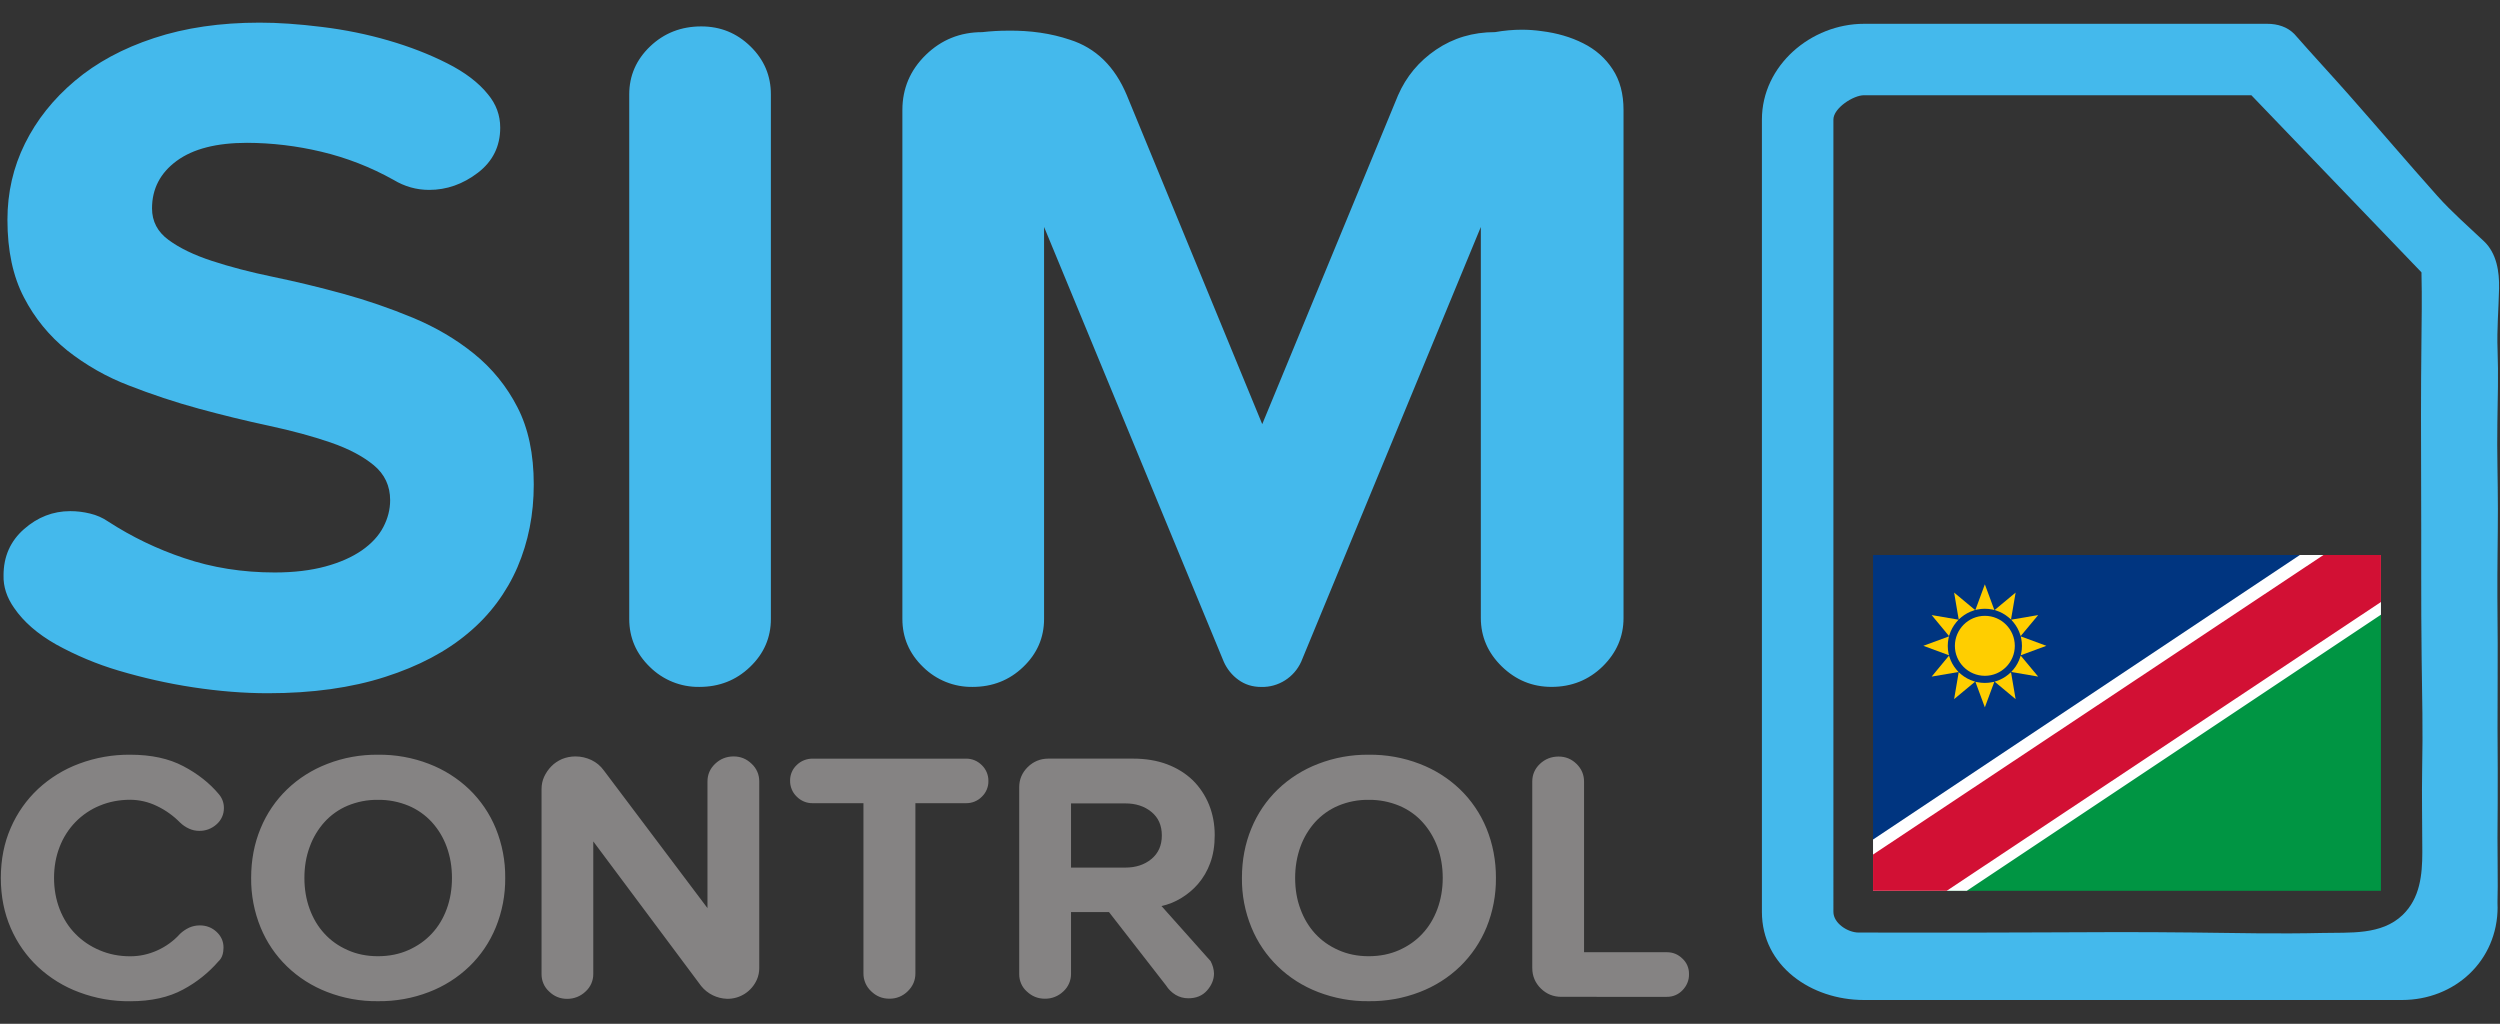 <?xml version="1.0" encoding="utf-8"?>
<!-- Generator: Adobe Illustrator 16.0.0, SVG Export Plug-In . SVG Version: 6.00 Build 0)  -->
<!DOCTYPE svg PUBLIC "-//W3C//DTD SVG 1.1//EN" "http://www.w3.org/Graphics/SVG/1.1/DTD/svg11.dtd">
<svg version="1.1" id="Layer_1" xmlns="http://www.w3.org/2000/svg" xmlns:xlink="http://www.w3.org/1999/xlink" x="0px" y="0px"
	 width="105px" height="43px" viewBox="0 0 105 43" enable-background="new 0 0 105 43" xml:space="preserve">
<rect x="0" y="0" width="105" height="43" fill="#333333" stroke="none"/>
<g>
	<g>
		<defs>
			<rect id="SVGID_1_" x="78.667" y="23.311" width="21.333" height="14.104"/>
		</defs>
		<clipPath id="SVGID_2_">
			<use xlink:href="#SVGID_1_"  overflow="visible"/>
		</clipPath>
		<g clip-path="url(#SVGID_2_)">
			<g>
				<path fill="#003580" d="M158.762-15.749H-20.072v119.224L158.762-15.749z"/>
			</g>
			<g>
				<path fill="#009543" d="M-20.072,103.476h178.833V-15.749L-20.072,103.476z"/>
			</g>
			<g>
				<path d="M-20.072,103.476L158.762-15.749"/>
				<polygon fill="#FFFFFF" points="-18.969,105.13 -21.174,101.819 157.662,-17.401 159.864,-14.092 				"/>
			</g>
			<g>
				<path d="M-20.072,103.476L158.762-15.749"/>
				
					<rect x="67.857" y="-63.601" transform="matrix(0.554 0.833 -0.833 0.554 67.441 -38.169)" fill="#D21034" width="2.98" height="214.93"/>
			</g>
		</g>
	</g>
	<g>
		<g>
			<polygon fill="#FFCE00" points="83.364,29.708 83.766,28.623 82.963,28.623 			"/>
			<polygon fill="#FFCE00" points="80.781,27.124 81.867,27.525 81.867,26.724 			"/>
			<polygon fill="#FFCE00" points="83.364,24.541 82.963,25.628 83.766,25.628 			"/>
			<polygon fill="#FFCE00" points="85.947,27.124 84.861,26.724 84.861,27.525 			"/>
			<polygon fill="#FFCE00" points="82.073,29.363 82.963,28.623 82.267,28.222 			"/>
			<polygon fill="#FFCE00" points="81.129,25.833 81.867,26.724 82.267,26.028 			"/>
			<polygon fill="#FFCE00" points="84.656,24.888 83.766,25.628 84.461,26.028 			"/>
			<polygon fill="#FFCE00" points="84.861,27.525 84.461,28.222 85.603,28.417 			"/>
			<polygon fill="#FFCE00" points="81.129,28.417 82.267,28.222 81.867,27.525 			"/>
			<polygon fill="#FFCE00" points="82.073,24.888 82.267,26.028 82.963,25.628 			"/>
			<polygon fill="#FFCE00" points="85.603,25.833 84.461,26.028 84.861,26.724 			"/>
			<polygon fill="#FFCE00" points="84.656,29.363 84.461,28.222 83.766,28.623 			"/>
		</g>
		<path fill="#FFCE00" d="M84.772,27.127c0,0.775-0.63,1.405-1.407,1.405s-1.408-0.63-1.408-1.405c0-0.779,0.631-1.409,1.408-1.409
			S84.772,26.348,84.772,27.127z"/>
		<path fill="#003580" d="M83.365,25.568c-0.859,0-1.559,0.7-1.559,1.559c0,0.857,0.699,1.556,1.559,1.556
			c0.856,0,1.557-0.698,1.557-1.556C84.922,26.269,84.222,25.568,83.365,25.568z M83.365,28.384c-0.694,0-1.26-0.564-1.26-1.257
			c0-0.694,0.565-1.262,1.26-1.262s1.257,0.567,1.257,1.262C84.622,27.819,84.06,28.384,83.365,28.384z"/>
	</g>
</g>
<g>
	<g>
		<path fill="#44B9EC" d="M0.149,24.161c0-0.787,0.287-1.435,0.859-1.938c0.572-0.504,1.22-0.755,1.942-0.755
			c0.272,0,0.549,0.032,0.828,0.1c0.28,0.066,0.536,0.179,0.768,0.338c0.993,0.645,2.066,1.16,3.189,1.535
			c1.172,0.398,2.441,0.603,3.804,0.603c0.805,0,1.513-0.086,2.127-0.252c0.613-0.166,1.125-0.394,1.534-0.678
			c0.41-0.286,0.709-0.612,0.9-0.979c0.191-0.365,0.286-0.74,0.286-1.126c0-0.599-0.228-1.088-0.685-1.468
			c-0.457-0.378-1.064-0.697-1.82-0.958c-0.756-0.259-1.615-0.492-2.577-0.699c-0.987-0.211-1.97-0.452-2.944-0.717
			c-1.002-0.273-1.989-0.601-2.955-0.979c-0.928-0.355-1.797-0.851-2.578-1.466c-0.755-0.607-1.375-1.364-1.819-2.226
			c-0.464-0.884-0.696-1.972-0.696-3.264c0-1.143,0.244-2.211,0.736-3.202c0.49-0.991,1.188-1.869,2.096-2.634
			C4.05,2.631,5.158,2.03,6.467,1.6c1.31-0.434,2.79-0.649,4.439-0.649c0.777,0,1.648,0.06,2.618,0.181
			C14.491,1.25,15.422,1.44,16.315,1.7c0.892,0.259,1.715,0.578,2.465,0.958c0.749,0.378,1.322,0.813,1.717,1.307
			c0.342,0.412,0.512,0.878,0.512,1.397c0,0.784-0.314,1.416-0.94,1.895c-0.627,0.479-1.31,0.719-2.045,0.719
			c-0.532,0-1.029-0.141-1.493-0.42c-0.956-0.535-1.981-0.935-3.046-1.186c-1.02-0.242-2.063-0.368-3.11-0.371
			c-1.281,0-2.266,0.253-2.954,0.758c-0.69,0.507-1.036,1.172-1.036,1.996c0,0.545,0.233,0.988,0.697,1.327
			c0.463,0.34,1.069,0.633,1.819,0.878c0.75,0.247,1.605,0.471,2.566,0.67c0.962,0.199,1.94,0.435,2.935,0.708
			c0.996,0.273,1.974,0.61,2.935,1.008c0.962,0.4,1.82,0.905,2.576,1.517c0.758,0.613,1.377,1.377,1.82,2.245
			c0.458,0.886,0.685,1.967,0.685,3.244c0,1.252-0.228,2.407-0.685,3.473c-0.462,1.069-1.169,2.018-2.065,2.762
			c-0.92,0.779-2.086,1.396-3.497,1.847c-1.41,0.454-3.05,0.684-4.919,0.684c-1.008,0-2.058-0.084-3.149-0.25
			c-1.054-0.16-2.096-0.396-3.118-0.699c-0.917-0.271-1.802-0.643-2.638-1.105c-0.771-0.438-1.353-0.945-1.748-1.52
			C0.286,25.098,0.135,24.641,0.149,24.161z M26.428,25.995V3.964c0-0.785,0.293-1.457,0.879-2.017
			c0.586-0.558,1.302-0.838,2.146-0.838c0.805,0,1.493,0.28,2.067,0.84c0.572,0.558,0.857,1.23,0.857,2.015v22.031
			c0,0.785-0.292,1.459-0.879,2.019c-0.586,0.561-1.294,0.836-2.126,0.836c-0.777,0.012-1.524-0.291-2.076-0.836
			C26.717,27.454,26.428,26.78,26.428,25.995z M37.9,25.995V4.623c0-0.905,0.327-1.676,0.981-2.315
			c0.656-0.639,1.446-0.958,2.373-0.958c0.369-0.042,0.729-0.062,1.083-0.062c0.94-0.012,1.806,0.113,2.598,0.38
			c1.091,0.346,1.888,1.125,2.393,2.335l5.686,13.811l5.704-13.811c0.343-0.786,0.873-1.425,1.597-1.917
			c0.725-0.49,1.547-0.737,2.477-0.737c0.381-0.067,0.757-0.101,1.123-0.101c0.288,0,0.564,0.02,0.84,0.06
			c0.645,0.081,1.223,0.25,1.738,0.51c0.52,0.26,0.931,0.621,1.236,1.088c0.309,0.466,0.459,1.037,0.459,1.714v21.335
			c0,0.785-0.293,1.463-0.879,2.037c-0.586,0.57-1.304,0.857-2.146,0.857c-0.806,0-1.499-0.287-2.087-0.857
			c-0.587-0.574-0.881-1.252-0.881-2.037V9.533L54.65,27.792c-0.297,0.658-0.957,1.078-1.677,1.06c-0.368,0-0.689-0.101-0.961-0.3
			c-0.268-0.192-0.48-0.457-0.614-0.76l-7.547-18.26v16.463c0,0.785-0.292,1.459-0.878,2.019c-0.586,0.561-1.296,0.836-2.127,0.836
			c-0.776,0.012-1.524-0.291-2.076-0.836C38.19,27.454,37.9,26.78,37.9,25.995z"/>
	</g>
	<path fill="#44B9EC" d="M104.898,14.702c-0.034-0.869,0.045-1.724,0.063-2.588c0.016-0.7-0.1-1.474-0.632-1.979
		c-0.668-0.633-1.339-1.212-1.958-1.903c-1.253-1.404-2.475-2.841-3.721-4.252c-0.762-0.863-1.521-1.677-2.281-2.544
		C96.073,1.127,95.656,1,95.225,1H78.287C76.068,1,74,2.748,74,5.023V38.3c0,2.271,2.068,3.7,4.287,3.7h22.591
		c2.22,0,4.022-1.639,4.022-3.912c0-0.025-0.002,0.059-0.002,0.034c-0.01-0.313,0.006-0.572,0.006-0.886
		c0.003-0.692-0.01-1.358-0.01-2.049c0.004-0.961,0.016-1.907,0.01-2.869c-0.006-1.146-0.014-2.288-0.004-3.438
		c0.01-1.254,0-2.506-0.01-3.758c-0.008-1.254,0.021-2.508,0.021-3.757c0-1.2-0.043-2.398-0.022-3.597
		C104.904,16.746,104.936,15.725,104.898,14.702z M101.688,20.482c0.012,2.39-0.01,4.778,0.021,7.168
		c0.021,1.539,0.056,3.08,0.022,4.621c-0.021,1.174,0.006,2.349,0.006,3.521c0,0.955-0.096,1.931-0.825,2.635
		c-0.896,0.861-2.228,0.729-3.364,0.757c-1.82,0.043-3.668,0.004-5.494-0.019c-2.105-0.024-4.22-0.017-6.326-0.004
		c-1.746,0.012-3.494,0.006-5.24,0.008c-0.73,0.002-1.697-0.002-2.428-0.002c-0.453,0-1.057-0.39-1.057-0.867V5.023
		C77,4.545,77.836,4,78.287,4h16.27c0,0,7.121,7.416,7.143,7.436c0.006,0.006,0.003,0.079,0.003,0.086
		c0.024,0.949,0.006,1.929-0.003,2.879C101.675,16.421,101.682,18.463,101.688,20.482z"/>
	<path fill="#858383" d="M0.035,36.874c0-0.771,0.14-1.476,0.418-2.108c0.267-0.617,0.658-1.173,1.148-1.632
		c0.5-0.463,1.085-0.823,1.724-1.059c0.686-0.257,1.413-0.384,2.146-0.377c0.876,0,1.619,0.159,2.228,0.481
		c0.609,0.32,1.104,0.713,1.489,1.172c0.141,0.162,0.218,0.367,0.216,0.586c0.003,0.261-0.109,0.511-0.307,0.683
		c-0.199,0.182-0.461,0.282-0.733,0.276c-0.145,0-0.284-0.03-0.422-0.092c-0.139-0.063-0.266-0.147-0.378-0.256
		C7.281,34.26,6.95,34.023,6.585,33.85c-0.348-0.168-0.729-0.258-1.114-0.26c-0.459,0-0.886,0.082-1.28,0.246
		c-0.384,0.156-0.731,0.393-1.021,0.688c-0.29,0.3-0.516,0.654-0.665,1.043C2.348,35.97,2.27,36.404,2.27,36.873
		s0.078,0.902,0.235,1.311c0.157,0.404,0.378,0.752,0.666,1.043c0.286,0.291,0.626,0.521,1.021,0.687
		c0.394,0.168,0.82,0.25,1.279,0.25c0.388,0,0.763-0.08,1.125-0.242c0.368-0.164,0.698-0.401,0.968-0.703
		c0.115-0.108,0.243-0.194,0.385-0.26c0.142-0.063,0.29-0.092,0.445-0.092c0.274,0,0.509,0.092,0.702,0.271
		c0.195,0.184,0.292,0.4,0.292,0.66c0,0.111-0.015,0.219-0.046,0.314c-0.031,0.104-0.09,0.195-0.171,0.27
		c-0.417,0.48-0.921,0.881-1.484,1.18c-0.6,0.326-1.34,0.49-2.216,0.49c-0.733,0.008-1.46-0.119-2.146-0.377
		c-0.638-0.234-1.225-0.598-1.724-1.059c-0.49-0.459-0.881-1.016-1.148-1.633C0.175,38.345,0.035,37.643,0.035,36.874L0.035,36.874z
		 M10.548,36.874c0-0.752,0.132-1.444,0.396-2.08c0.253-0.617,0.631-1.176,1.111-1.639c0.488-0.47,1.063-0.83,1.693-1.072
		c0.677-0.263,1.398-0.392,2.124-0.385c0.734-0.009,1.461,0.12,2.146,0.385c0.629,0.242,1.206,0.604,1.694,1.072
		c0.479,0.463,0.858,1.021,1.111,1.639c0.269,0.66,0.404,1.367,0.396,2.08c0.007,0.713-0.128,1.42-0.397,2.078
		c-0.253,0.618-0.63,1.176-1.11,1.639c-0.488,0.47-1.063,0.832-1.694,1.074c-0.685,0.265-1.413,0.394-2.146,0.385
		c-0.727,0.009-1.449-0.123-2.127-0.385c-0.629-0.242-1.204-0.604-1.69-1.074c-0.48-0.463-0.857-1.021-1.11-1.639
		C10.676,38.294,10.541,37.587,10.548,36.874z M12.785,36.874c0,0.469,0.073,0.901,0.22,1.303c0.147,0.402,0.354,0.746,0.621,1.035
		c0.267,0.293,0.591,0.521,0.972,0.69c0.381,0.172,0.807,0.259,1.275,0.259c0.469,0,0.896-0.086,1.278-0.256
		c0.385-0.171,0.712-0.4,0.984-0.693c0.271-0.289,0.48-0.635,0.627-1.035c0.147-0.399,0.22-0.834,0.22-1.303
		c0-0.47-0.073-0.901-0.22-1.304c-0.139-0.387-0.352-0.741-0.627-1.043c-0.274-0.299-0.608-0.532-0.98-0.688
		c-0.406-0.168-0.842-0.252-1.282-0.246c-0.437-0.006-0.871,0.078-1.275,0.246c-0.37,0.156-0.702,0.392-0.971,0.688
		c-0.272,0.304-0.483,0.656-0.621,1.043C12.857,35.973,12.785,36.405,12.785,36.874z M22.745,40.909v-7.769
		c0-0.184,0.036-0.354,0.108-0.514c0.074-0.16,0.176-0.311,0.299-0.436c0.127-0.133,0.278-0.232,0.452-0.31
		c0.175-0.071,0.365-0.11,0.568-0.11c0.234,0,0.457,0.053,0.666,0.151c0.21,0.101,0.384,0.244,0.523,0.437l4.353,5.783v-5.32
		c0-0.287,0.106-0.535,0.32-0.74c0.215-0.205,0.474-0.311,0.778-0.311c0.293,0,0.547,0.104,0.759,0.311
		c0.206,0.189,0.321,0.459,0.318,0.74v7.842c0,0.166-0.034,0.332-0.101,0.484c-0.218,0.492-0.707,0.811-1.246,0.803
		c-0.424-0.012-0.824-0.205-1.091-0.535l-4.533-6.076v5.566c0.004,0.277-0.113,0.549-0.321,0.736
		c-0.208,0.203-0.488,0.313-0.777,0.311c-0.294,0-0.548-0.104-0.759-0.311C22.856,41.458,22.741,41.188,22.745,40.909z
		 M33.184,32.78c-0.002-0.242,0.098-0.479,0.276-0.646c0.179-0.178,0.421-0.273,0.673-0.271h6.446c0.254,0,0.474,0.094,0.658,0.274
		c0.18,0.174,0.28,0.416,0.276,0.666c0.005,0.248-0.096,0.488-0.276,0.66c-0.174,0.176-0.411,0.273-0.658,0.271h-2.132v7.149
		c0,0.291-0.106,0.539-0.32,0.748c-0.206,0.207-0.486,0.32-0.778,0.314c-0.294,0-0.548-0.104-0.762-0.314
		c-0.207-0.192-0.324-0.465-0.322-0.748v-7.149h-2.131c-0.253,0.006-0.497-0.098-0.673-0.277
		C33.278,33.282,33.178,33.036,33.184,32.78z"/>
	<path fill="#858383" d="M42.807,40.909v-7.845c0-0.332,0.12-0.612,0.36-0.85c0.239-0.232,0.528-0.352,0.867-0.352h3.551
		c0.529,0,1.006,0.078,1.433,0.238c0.426,0.162,0.787,0.389,1.082,0.674c0.292,0.289,0.52,0.633,0.68,1.025
		c0.159,0.396,0.238,0.821,0.238,1.28c0,0.438-0.063,0.83-0.19,1.17c-0.117,0.322-0.29,0.621-0.514,0.881
		c-0.206,0.238-0.449,0.438-0.721,0.601c-0.25,0.149-0.525,0.262-0.811,0.322l2.064,2.315c0.089,0.17,0.136,0.34,0.142,0.515
		c0,0.256-0.097,0.495-0.291,0.717c-0.196,0.221-0.457,0.328-0.786,0.328c-0.194,0-0.372-0.048-0.535-0.144
		c-0.163-0.099-0.3-0.231-0.4-0.392l-2.4-3.086h-1.593v2.594c0.003,0.279-0.113,0.55-0.321,0.738
		c-0.208,0.201-0.488,0.313-0.778,0.308c-0.295,0-0.547-0.104-0.761-0.308C42.919,41.458,42.804,41.188,42.807,40.909z
		 M44.983,36.439h2.281c0.438,0,0.804-0.119,1.095-0.36c0.292-0.242,0.438-0.57,0.438-0.99c0-0.422-0.146-0.752-0.438-0.989
		c-0.292-0.24-0.657-0.357-1.095-0.357h-2.281v2.701V36.439z"/>
	<path fill="#858383" d="M52.161,36.874c0-0.752,0.133-1.444,0.397-2.08c0.252-0.617,0.629-1.176,1.11-1.639
		c0.488-0.47,1.063-0.83,1.693-1.072c0.678-0.263,1.396-0.392,2.123-0.385c0.731-0.009,1.461,0.12,2.146,0.385
		c0.632,0.242,1.205,0.604,1.693,1.072c0.479,0.463,0.856,1.021,1.11,1.639c0.269,0.66,0.399,1.367,0.396,2.08
		c0.007,0.713-0.128,1.42-0.396,2.078c-0.254,0.618-0.634,1.176-1.109,1.639c-0.488,0.47-1.063,0.832-1.693,1.074
		c-0.686,0.265-1.413,0.394-2.146,0.385c-0.728,0.009-1.445-0.123-2.127-0.385c-0.629-0.242-1.203-0.604-1.688-1.074
		c-0.479-0.463-0.858-1.021-1.11-1.639C52.289,38.294,52.153,37.587,52.161,36.874z M54.396,36.874c0,0.469,0.07,0.901,0.221,1.303
		c0.146,0.4,0.354,0.746,0.619,1.035c0.27,0.293,0.593,0.521,0.974,0.69c0.381,0.172,0.808,0.259,1.274,0.259
		c0.469,0,0.896-0.086,1.279-0.256c0.383-0.171,0.711-0.4,0.98-0.693c0.271-0.289,0.479-0.635,0.628-1.035
		c0.146-0.399,0.224-0.834,0.224-1.303c0-0.47-0.074-0.901-0.224-1.304c-0.142-0.387-0.354-0.741-0.628-1.043
		c-0.271-0.299-0.605-0.532-0.979-0.688c-0.406-0.168-0.844-0.252-1.283-0.246c-0.438-0.006-0.871,0.078-1.273,0.246
		c-0.37,0.156-0.701,0.392-0.973,0.688c-0.271,0.304-0.481,0.656-0.62,1.043C54.471,35.973,54.396,36.405,54.396,36.874z
		 M64.355,40.667v-7.842c0-0.287,0.105-0.535,0.32-0.74c0.217-0.205,0.479-0.31,0.786-0.31c0.294,0,0.545,0.104,0.755,0.31
		c0.209,0.205,0.314,0.453,0.314,0.74v7.168h3.477c0.256,0,0.475,0.09,0.658,0.271c0.18,0.166,0.277,0.399,0.273,0.646
		c0.009,0.254-0.096,0.5-0.273,0.68c-0.171,0.182-0.41,0.281-0.658,0.277H65.58c-0.338,0-0.627-0.115-0.866-0.352
		c-0.231-0.222-0.362-0.531-0.358-0.853V40.667z"/>
</g>
</svg>
